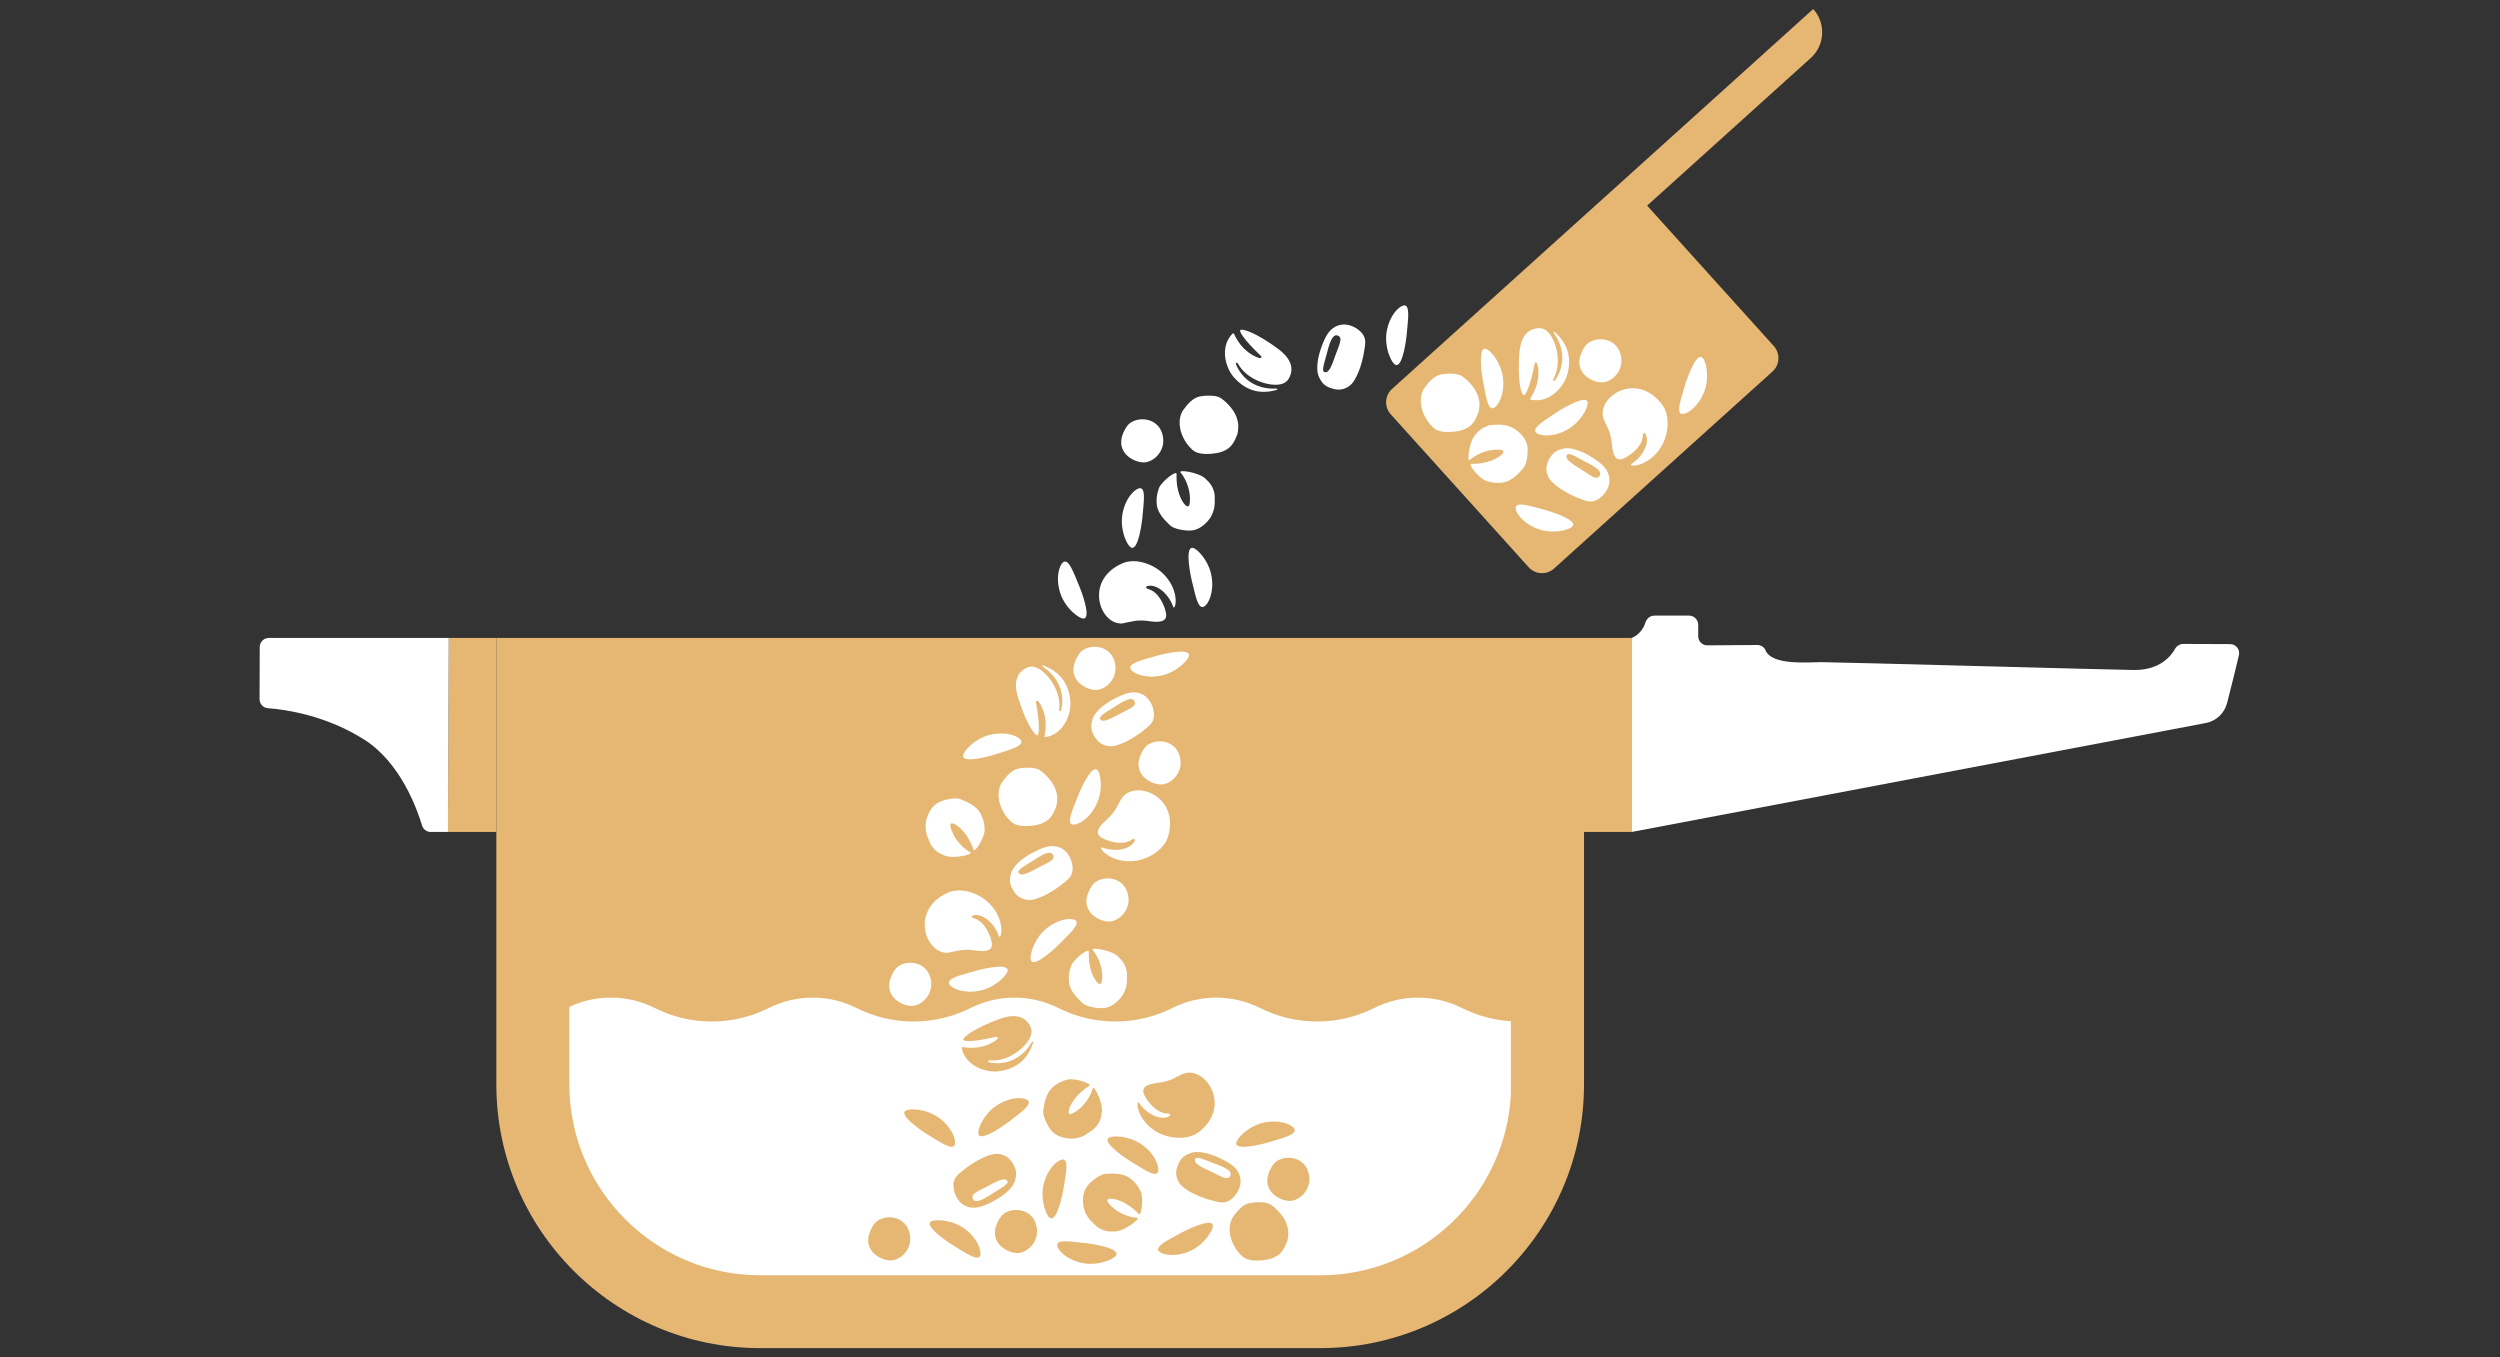 <?xml version="1.0" encoding="UTF-8"?>
<svg xmlns="http://www.w3.org/2000/svg" id="Layer_1" data-name="Layer 1" version="1.1" viewBox="0 0 280 152">
  <rect x="0" y="0" width="280" height="152" fill="#333333" stroke="none"/>
  <defs>
    <style>
      .cls-1 {
        fill: none;
      }

      .cls-1, .cls-2, .cls-3, .cls-4 {
        stroke-width: 0px;
      }

      .cls-2 {
        fill: #e6b773;
      }

      .cls-3 {
        fill-rule: evenodd;
      }

      .cls-3, .cls-4 {
        fill: #fff;
      }
    </style>
  </defs>
  <g>
    <g>
      <polygon class="cls-2" points="50.17 93.18 55.59 93.18 55.59 71.45 50.26 71.45 50.17 93.18"></polygon>
      <polygon class="cls-2" points="177.33 93.18 182.75 93.18 182.75 71.45 177.41 71.45 177.33 93.18"></polygon>
      <path class="cls-4" d="M50.17,93.18l.09-21.73h-20.15c-.56,0-1.02.45-1.02,1.02l-.02,5.83c0,.54.41.98.94,1.02,1.92.14,6.46.77,10.79,3.52,4.04,2.56,5.9,7.72,6.47,9.62.13.43.52.72.98.72h1.93Z"></path>
      <path class="cls-2" d="M55.59,71.45h121.82v50c0,16.3-13.24,29.54-29.54,29.54h-62.74c-16.3,0-29.54-13.24-29.54-29.54v-50h0Z"></path>
      <path class="cls-4" d="M185.29,68.95h3.89c.56,0,1.02.46,1.02,1.02v1.29c0,.57.46,1.03,1.03,1.02l5.58-.04c.39,0,.77.21.92.58.71,1.74,4.75,1.34,6.27,1.34,1.67,0,33.48.88,35.06.88,2.84,0,4.08-1.53,4.55-2.37.18-.33.53-.55.91-.55l5.25.02c.65,0,1.14.6.99,1.24-.25,1.09-.87,3.59-1.32,5.34-.29,1.16-1.23,2.04-2.4,2.26l-64.3,12.2v-21.73s1.13-.37,1.55-1.73c.14-.44.52-.77.99-.77Z"></path>
    </g>
    <path class="cls-2" d="M203.09,1l-22.71,20.49-2.63,2.37-21.84,19.7c-.83.75-.89,2.02-.15,2.84l15.45,17.13c.75.83,2.02.89,2.84.15l24.47-22.07c.83-.75.89-2.02.15-2.85l-14.19-15.73,18.32-16.53c1.6-1.44,1.72-3.9.28-5.49Z"></path>
    <path class="cls-3" d="M169.22,114.38s0,3.96,0,6.23v1.95c-.58,11.27-9.93,20.27-21.34,20.27h-62.74c-11.75,0-21.31-9.53-21.37-21.26v-.73h0v-8.07c3.01-1.42,6.57-1.38,9.55.12,1.92.97,4.1,1.52,6.4,1.52,2.3,0,4.47-.55,6.4-1.52,3.06-1.54,6.74-1.54,9.8,0,1.92.97,4.1,1.52,6.4,1.52,2.3,0,4.47-.55,6.4-1.52,3.06-1.54,6.74-1.54,9.8,0,1.92.97,4.1,1.52,6.4,1.52s4.47-.55,6.4-1.52c3.06-1.54,6.73-1.54,9.8,0,1.92.97,4.1,1.52,6.4,1.52,2.3,0,4.47-.55,6.4-1.52,3.06-1.54,6.74-1.54,9.8,0,1.68.84,3.54,1.37,5.51,1.49h.02s0,0,0,0c0,0,0,0,0,0ZM129.72,131.18c.11-.52-.3-1.86-1.78-2.95-1.48-1.09-3.67-1.13-3.87-.67-.27.64,1.98,2.19,2.94,2.75.95.56,2.54,1.7,2.72.87ZM118.41,139.55c.12.52,1.06,1.56,2.86,1.92,1.8.36,3.81-.53,3.79-1.04-.03-.7-2.72-1.14-3.83-1.24-1.1-.1-3.02-.47-2.83.37ZM109.8,140.56c.11-.52-.3-1.86-1.78-2.95-1.48-1.09-3.67-1.13-3.87-.67-.27.64,1.98,2.19,2.94,2.75.95.56,2.54,1.7,2.72.87ZM106.95,128.15c.11-.52-.3-1.86-1.78-2.95-1.48-1.09-3.67-1.13-3.87-.67-.27.64,1.98,2.19,2.94,2.75.95.56,2.54,1.7,2.72.87ZM115.05,123.19c-.45-.29-1.85-.39-3.39.6-1.55.99-2.38,3.02-2.01,3.38.5.49,2.75-1.06,3.62-1.75.87-.69,2.5-1.76,1.78-2.23ZM129.84,140.18c.4.36,1.76.67,3.44-.06,1.68-.74,2.82-2.62,2.51-3.02-.42-.56-2.89.62-3.85,1.17-.96.55-2.74,1.34-2.11,1.92ZM118.95,129.87c-.53.09-1.61.98-2.06,2.76-.44,1.78.35,3.83.86,3.84.7,0,1.27-2.66,1.43-3.76.16-1.1.61-2.99-.23-2.84ZM144.94,126.37c-.32-.43-1.59-1.02-3.39-.64-1.8.38-3.29,1.98-3.08,2.45.3.63,2.95-.02,4.01-.36,1.06-.34,2.96-.76,2.45-1.45ZM123.19,137.6c.51.26.94.38,1.78.32,1.03-.08,2.84-1.49,2.39-1.52-2.02-.16-3.48-1.71-3.34-2.01.17-.34,1.93-.09,3.5,1.56.36.38.55-1.82.25-2.47-.17-.37-.5-.99-1.24-1.54-.74-.54-1.82-.53-2.7-.48-.55.03-1.5.73-1.93,1.22-.43.49-.67,1.14-.59,2.16.08,1.02.7,1.74.93,1.96.23.22.64.65.94.81ZM122.75,126.21c.36-.45.56-.84.66-1.68.13-1.03-.9-3.07-1.02-2.65-.56,1.95-2.36,3.07-2.63,2.88-.3-.23.29-1.91,2.22-3.13.44-.28-1.68-.9-2.38-.73-.39.1-1.07.3-1.75.92-.68.62-.88,1.68-1.01,2.55-.08.55.42,1.61.82,2.14.39.52.99.88,2,1,1.01.12,1.84-.34,2.1-.53.26-.19.77-.5.98-.77ZM141.91,141.08c.44-.08.95-.24,1.44-.67.4-.35.85-1.3.89-1.71.04-.41.15-.79-.16-1.67-.31-.88-1.31-1.88-1.89-2.18-.5-.26-1.67-.24-2.32-.08-.64.16-1.22.75-1.73,1.47-.6.85-.4,1.85-.34,2.18.07.32.2.77.55,1.34.18.3.62.89,1.09,1.16.72.41,2.02.24,2.46.16ZM107.88,116.42c-.04.26,1.18.28,3.54-.26.1-.02.28-.07.32.02.06.08-.06.22-.16.3-.26.2-1.54,1.15-3.74.79-.06-.01-.1.03-.11.07,0,.05,0,.11,0,.13.48,1.99,2.77,2.69,4.14,2.51,2.3-.31,3.33-1.67,3.84-3.19.05-.15-.07-.2-.16-.04-.77,1.33-2.34,2.62-4.59,2.27-.14-.02-.29-.08-.29-.15,0-.06.09-.11.2-.1,1.82.16,3.65-1.15,4.36-2.31.43-.71.37-1.22.04-1.73-.64-1-1.79-1.17-3.29-.62-2.85,1.03-4.06,2.01-4.11,2.33ZM132.44,120.29c-.87.39-1.3.81-2.79.99-1.29.15-1.96.56-1.42,1.49.39.73,1.36,1.91,2.48,1.94.43.01.41.19.33.25-.79.59-2.47,0-3.44-1.4-.38-.54-.42,1.67,1.74,3.08,1.47.96,3.75,1.11,5,.1,3.75-3.04.49-7.52-1.89-6.44ZM114.01,140.34c1.12-.04,2.57-1.41,2.02-3.23-.6-2-3.21-1.96-3.98-.78-1.79,2.74.78,4.06,1.96,4.01ZM144.51,134.5c1.12-.04,2.57-1.41,2.02-3.23-.6-2-3.21-1.96-3.98-.78-1.79,2.74.78,4.06,1.96,4.01ZM99.81,141.17c1.12-.04,2.57-1.41,2.02-3.23-.6-2-3.21-1.96-3.98-.78-1.79,2.74.78,4.06,1.96,4.01ZM109.08,135.27c-1.79-.02-2.36-1.77-2.29-2.68.06-.76.61-1.13.97-1.43,1.7-1.4,3.13-1.87,3.69-1.92.56-.04,1.38.11,1.91.95.53.84.52,1.27.32,2.04-.23.84-1.29,1.68-2.2,2.18-.67.37-1.63.86-2.38.85ZM111.37,133.54c.61-.39,1.64-.94,1.47-1.24-.21-.37-.69-.27-1.94.41-1.25.69-2.29.95-1.91,1.61.36.63,1.77-.4,2.39-.79ZM138.5,131c1.06,1.44,0,2.95-.77,3.44-.64.41-1.27.19-1.72.08-2.14-.52-3.38-1.38-3.75-1.8-.37-.42-.74-1.17-.39-2.09.35-.93.7-1.18,1.44-1.48.81-.32,2.11.02,3.07.45.7.31,1.66.79,2.11,1.39ZM135.74,130.21c-.68-.26-1.74-.74-1.87-.43-.17.39.2.72,1.5,1.31,1.3.59,2.14,1.26,2.44.56.28-.67-1.39-1.18-2.07-1.43ZM134.88,67.93c.45-.29,1.11-1.53.82-3.35-.28-1.82-1.8-3.4-2.27-3.21-.65.26-.14,2.95.14,4.02.28,1.07.59,3,1.31,2.53ZM188.48,46.36c.54-.03,1.72-.77,2.39-2.48.67-1.71.15-3.84-.36-3.91-.69-.1-1.6,2.48-1.9,3.55-.3,1.07-.99,2.89-.13,2.85ZM127.57,54.69c-.52.13-1.54,1.09-1.86,2.9-.32,1.81.61,3.8,1.11,3.77.7-.04,1.09-2.74,1.17-3.85.08-1.11.41-3.03-.42-2.82ZM157.17,34.22c-.52.13-1.54,1.09-1.86,2.9-.32,1.81.61,3.8,1.11,3.77.7-.04,1.09-2.74,1.17-3.85.08-1.11.41-3.03-.42-2.82ZM169.75,56.94c.04.53.82,1.7,2.55,2.32,1.73.62,3.84.04,3.9-.47.08-.69-2.52-1.53-3.6-1.8-1.08-.27-2.92-.91-2.85-.05ZM119.04,63c-.4.36-.85,1.68-.29,3.43.56,1.75,2.31,3.07,2.75,2.81.6-.36-.32-2.93-.77-3.95-.44-1.02-1.06-2.87-1.69-2.29ZM114.32,82.87c-.32-.43-1.6-.99-3.4-.58-1.79.41-3.26,2.04-3.03,2.5.31.63,2.95-.07,4-.43,1.05-.36,2.95-.81,2.43-1.49ZM120.21,92.36c.54.02,1.78-.62,2.59-2.27.81-1.65.47-3.82-.03-3.93-.68-.16-1.81,2.34-2.19,3.37-.39,1.04-1.23,2.8-.37,2.83ZM167.35,45.67c.46-.27,1.18-1.47.99-3.3-.19-1.83-1.63-3.48-2.11-3.31-.66.23-.29,2.94-.06,4.02.23,1.09.45,3.02,1.19,2.59ZM120.38,103.03c-.48-.23-1.88-.14-3.28,1.05-1.4,1.19-1.95,3.32-1.54,3.62.56.41,2.58-1.43,3.35-2.23.77-.8,2.24-2.08,1.46-2.44ZM172.09,48.5c.43.32,1.82.52,3.43-.37,1.61-.88,2.58-2.85,2.23-3.23-.47-.52-2.82.87-3.73,1.5-.91.63-2.61,1.58-1.93,2.1ZM126.66,74.99c.31.44,1.57,1.04,3.38.68,1.8-.36,3.32-1.94,3.11-2.41-.29-.64-2.95-.02-4.01.31-1.06.32-2.97.72-2.47,1.42ZM106.35,110.28c.31.44,1.57,1.04,3.38.68,1.8-.36,3.32-1.94,3.11-2.41-.29-.64-2.95-.02-4.01.31-1.06.32-2.97.72-2.47,1.42ZM135.98,55.09c-.16-.55-.37-.94-1-1.51-.77-.69-3.04-1.02-2.76-.67,1.28,1.57,1.17,3.7.86,3.8-.36.12-1.41-1.33-1.3-3.61.02-.52-1.7.86-1.96,1.53-.14.38-.37,1.05-.25,1.96.12.91.87,1.68,1.52,2.28.41.38,1.57.58,2.22.55.65-.02,1.29-.31,1.97-1.07.68-.76.77-1.71.77-2.03,0-.32.03-.91-.07-1.24ZM126.15,108.58c-.16-.55-.37-.94-1-1.51-.77-.69-3.04-1.02-2.76-.67,1.28,1.57,1.17,3.7.86,3.8-.36.12-1.41-1.33-1.3-3.61.02-.52-1.7.86-1.96,1.53-.14.38-.37,1.05-.25,1.96.12.91.87,1.68,1.52,2.28.41.38,1.57.58,2.22.55.65-.02,1.29-.31,1.97-1.07.68-.76.77-1.71.77-2.03,0-.32.03-.91-.07-1.24ZM104.39,94.81c.35.45.69.74,1.48,1.04.97.36,3.2-.16,2.81-.38-1.76-1-2.44-3.01-2.19-3.22.29-.24,1.79.73,2.53,2.88.17.49,1.27-1.42,1.26-2.14,0-.4-.04-1.11-.48-1.92-.44-.8-1.42-1.24-2.25-1.57-.52-.21-1.67.03-2.27.3-.6.26-1.09.75-1.44,1.71-.35.96-.09,1.87.03,2.17.12.3.31.86.52,1.13ZM166.66,47.69c-.54.18-.93.41-1.47,1.05-.66.79-.91,3.07-.58,2.78,1.53-1.33,3.65-1.3,3.77-.99.13.36-1.28,1.45-3.56,1.42-.52,0,.92,1.67,1.6,1.9.38.13,1.06.33,1.97.18.9-.15,1.65-.93,2.23-1.6.37-.42.52-1.58.47-2.24-.05-.65-.35-1.28-1.14-1.93-.79-.65-1.73-.71-2.06-.7-.32.01-.91,0-1.24.11ZM163.32,48.28c.44-.08.95-.24,1.44-.67.4-.35.85-1.3.89-1.71.04-.41.15-.79-.16-1.67-.31-.88-1.31-1.88-1.89-2.18-.5-.26-1.67-.24-2.32-.08-.64.16-1.22.75-1.73,1.47-.6.85-.4,1.85-.34,2.18.07.32.2.77.55,1.34.18.3.62.89,1.09,1.16.72.41,2.02.24,2.46.16ZM136.31,50.74c.44-.08.95-.24,1.44-.67.4-.35.85-1.3.89-1.71.04-.41.15-.79-.16-1.67-.31-.88-1.31-1.88-1.89-2.18-.5-.26-1.67-.24-2.32-.08-.64.16-1.22.75-1.73,1.47-.6.85-.4,1.85-.34,2.18.07.32.2.77.55,1.34.18.3.62.89,1.09,1.16.72.41,2.02.24,2.46.16ZM116.03,92.41c.44-.08.95-.24,1.44-.67.4-.35.85-1.3.89-1.71.04-.41.15-.79-.16-1.67-.31-.88-1.31-1.88-1.89-2.18-.5-.26-1.67-.24-2.32-.08-.64.16-1.22.75-1.73,1.47-.6.85-.4,1.85-.34,2.18.07.32.2.77.55,1.34.18.3.62.89,1.09,1.16.72.41,2.02.24,2.46.16ZM116.15,82.36c.26.05.33-1.16-.1-3.55-.02-.1-.06-.28.04-.32.08-.05.22.07.29.17.18.27,1.08,1.59.61,3.77-.01.06.03.1.07.11.04.01.11,0,.13,0,2.01-.39,2.82-2.65,2.69-4.02-.21-2.31-1.51-3.41-3.01-3.98-.15-.06-.2.06-.05.16,1.29.83,2.51,2.45,2.06,4.69-.03.14-.09.29-.16.28-.06,0-.11-.1-.09-.2.24-1.81-.98-3.7-2.11-4.46-.69-.46-1.2-.43-1.72-.12-1.03.59-1.25,1.74-.77,3.26.9,2.89,1.83,4.15,2.14,4.21ZM170.64,44.23c.22.14.74-.96,1.21-3.34.02-.1.05-.28.15-.28.1-.02.18.15.21.27.07.32.42,1.88-.82,3.74-.04.05-.01.1.02.12.04.03.1.04.12.04,2.01.38,3.59-1.43,3.98-2.75.65-2.22-.16-3.72-1.34-4.81-.12-.11-.21-.01-.11.13.9,1.25,1.43,3.2.19,5.12-.08.12-.19.23-.26.2-.06-.03-.07-.13-.01-.22.89-1.59.45-3.8-.33-4.92-.47-.68-.96-.84-1.56-.75-1.17.17-1.8,1.16-1.92,2.75-.22,3.02.18,4.53.44,4.7ZM138.94,36.95c-.24.11.42,1.14,2.18,2.81.08.07.21.19.16.28-.04.09-.22.07-.34.03-.31-.11-1.81-.65-2.73-2.68-.03-.06-.08-.06-.12-.05-.04.02-.09.06-.1.08-1.4,1.5-.71,3.8.2,4.83,1.53,1.74,3.23,1.85,4.78,1.43.15-.04.12-.17-.05-.16-1.54.09-3.47-.5-4.43-2.57-.06-.13-.09-.29-.03-.32.05-.03.14.01.2.11.87,1.6,2.98,2.41,4.34,2.35.83-.04,1.22-.36,1.46-.92.48-1.08-.02-2.14-1.3-3.09-2.44-1.8-3.93-2.27-4.21-2.13ZM125.84,69.79c.94-.15,1.47-.44,2.96-.21,1.28.19,2.03-.02,1.76-1.06-.18-.8-.81-2.2-1.88-2.52-.41-.12-.34-.29-.25-.33.92-.36,2.38.65,2.95,2.26.22.62.85-1.5-.87-3.43-1.16-1.32-3.32-2.06-4.8-1.41-4.42,1.94-2.46,7.12.13,6.72ZM106.32,106.67c.94-.15,1.47-.44,2.96-.21,1.28.19,2.03-.02,1.76-1.06-.18-.8-.81-2.2-1.88-2.52-.41-.12-.34-.29-.25-.33.92-.36,2.38.65,2.95,2.26.22.62.85-1.5-.87-3.43-1.16-1.32-3.32-2.06-4.8-1.41-4.42,1.94-2.46,7.12.13,6.72ZM179.64,47c.36.88.77,1.32.9,2.82.11,1.29.5,1.97,1.44,1.46.74-.36,1.95-1.3,2.01-2.42.02-.42.2-.4.26-.32.56.81-.07,2.47-1.5,3.4-.55.36,1.66.47,3.14-1.65,1.01-1.44,1.23-3.72.25-5-2.93-3.84-7.5-.72-6.5,1.7ZM125.59,89.47c-.49.82-.6,1.41-1.73,2.41-.97.86-1.28,1.58-.31,2.03.73.38,2.21.78,3.14.17.35-.23.44-.08.41.02-.31.94-2.02,1.41-3.62.83-.62-.23.61,1.61,3.19,1.53,1.76-.05,3.71-1.24,4.16-2.78,1.34-4.64-3.9-6.44-5.24-4.2ZM179.46,42.83c1.12-.04,2.57-1.41,2.02-3.23-.6-2-3.21-1.96-3.98-.78-1.79,2.74.78,4.06,1.96,4.01ZM128.15,51.79c1.12-.04,2.57-1.41,2.02-3.23-.6-2-3.21-1.96-3.98-.78-1.79,2.74.78,4.06,1.96,4.01ZM130.09,87.86c1.12-.04,2.57-1.41,2.02-3.23-.6-2-3.21-1.96-3.98-.78-1.79,2.74.78,4.06,1.96,4.01ZM102.16,112.66c1.12-.04,2.57-1.41,2.02-3.23-.6-2-3.21-1.96-3.98-.78-1.79,2.74.78,4.06,1.96,4.01ZM124.26,103.21c1.12-.04,2.57-1.41,2.02-3.23-.6-2-3.21-1.96-3.98-.78-1.79,2.74.78,4.06,1.96,4.01ZM122.8,77.27c1.12-.04,2.57-1.41,2.02-3.23-.6-2-3.21-1.96-3.98-.78-1.79,2.74.78,4.06,1.96,4.01ZM179.96,52.7c.88,1.56-.35,2.93-1.17,3.32-.68.33-1.29.04-1.72-.12-2.06-.77-3.19-1.77-3.5-2.23-.32-.46-.59-1.25-.13-2.12.46-.88.84-1.09,1.61-1.3.84-.22,2.1.28,2.99.81.65.39,1.56.98,1.93,1.64ZM177.31,51.58c-.64-.34-1.64-.95-1.81-.65-.21.37.11.74,1.33,1.48,1.22.74,1.97,1.51,2.35.85.36-.63-1.23-1.34-1.88-1.67ZM126.95,77.54c1.79.02,2.36,1.77,2.29,2.68-.06.76-.61,1.13-.97,1.43-1.7,1.4-3.13,1.87-3.69,1.92-.56.04-1.38-.11-1.91-.95-.53-.84-.52-1.27-.32-2.04.23-.84,1.29-1.68,2.2-2.18.67-.37,1.63-.86,2.38-.85ZM124.66,79.27c-.61.39-1.64.94-1.47,1.24.21.37.69.27,1.94-.41,1.25-.69,2.29-.95,1.91-1.61-.36-.63-1.77.4-2.39.79ZM117.84,94.76c1.79.02,2.36,1.77,2.29,2.68-.06.76-.61,1.13-.97,1.43-1.7,1.4-3.13,1.87-3.69,1.92-.56.04-1.38-.11-1.91-.95-.53-.84-.52-1.27-.32-2.04.23-.84,1.29-1.68,2.2-2.18.67-.37,1.63-.86,2.38-.85ZM115.54,96.49c-.61.39-1.64.94-1.47,1.24.21.37.69.27,1.94-.41,1.25-.69,2.29-.95,1.91-1.61-.36-.63-1.77.4-2.39.79ZM149.08,36.93c1.33-1.2,2.94-.29,3.5.43.47.6.32,1.25.25,1.7-.31,2.18-1.04,3.5-1.42,3.91-.38.41-1.09.85-2.05.59-.96-.26-1.25-.58-1.61-1.29-.4-.77-.18-2.11.15-3.1.24-.72.62-1.73,1.18-2.24ZM148.56,39.76c-.19.7-.57,1.8-.24,1.91.41.13.69-.27,1.15-1.62.46-1.35,1.04-2.25.32-2.48-.69-.22-1.04,1.5-1.23,2.2Z"></path>
  </g>
  <rect class="cls-1" width="280" height="152"></rect>
</svg>
